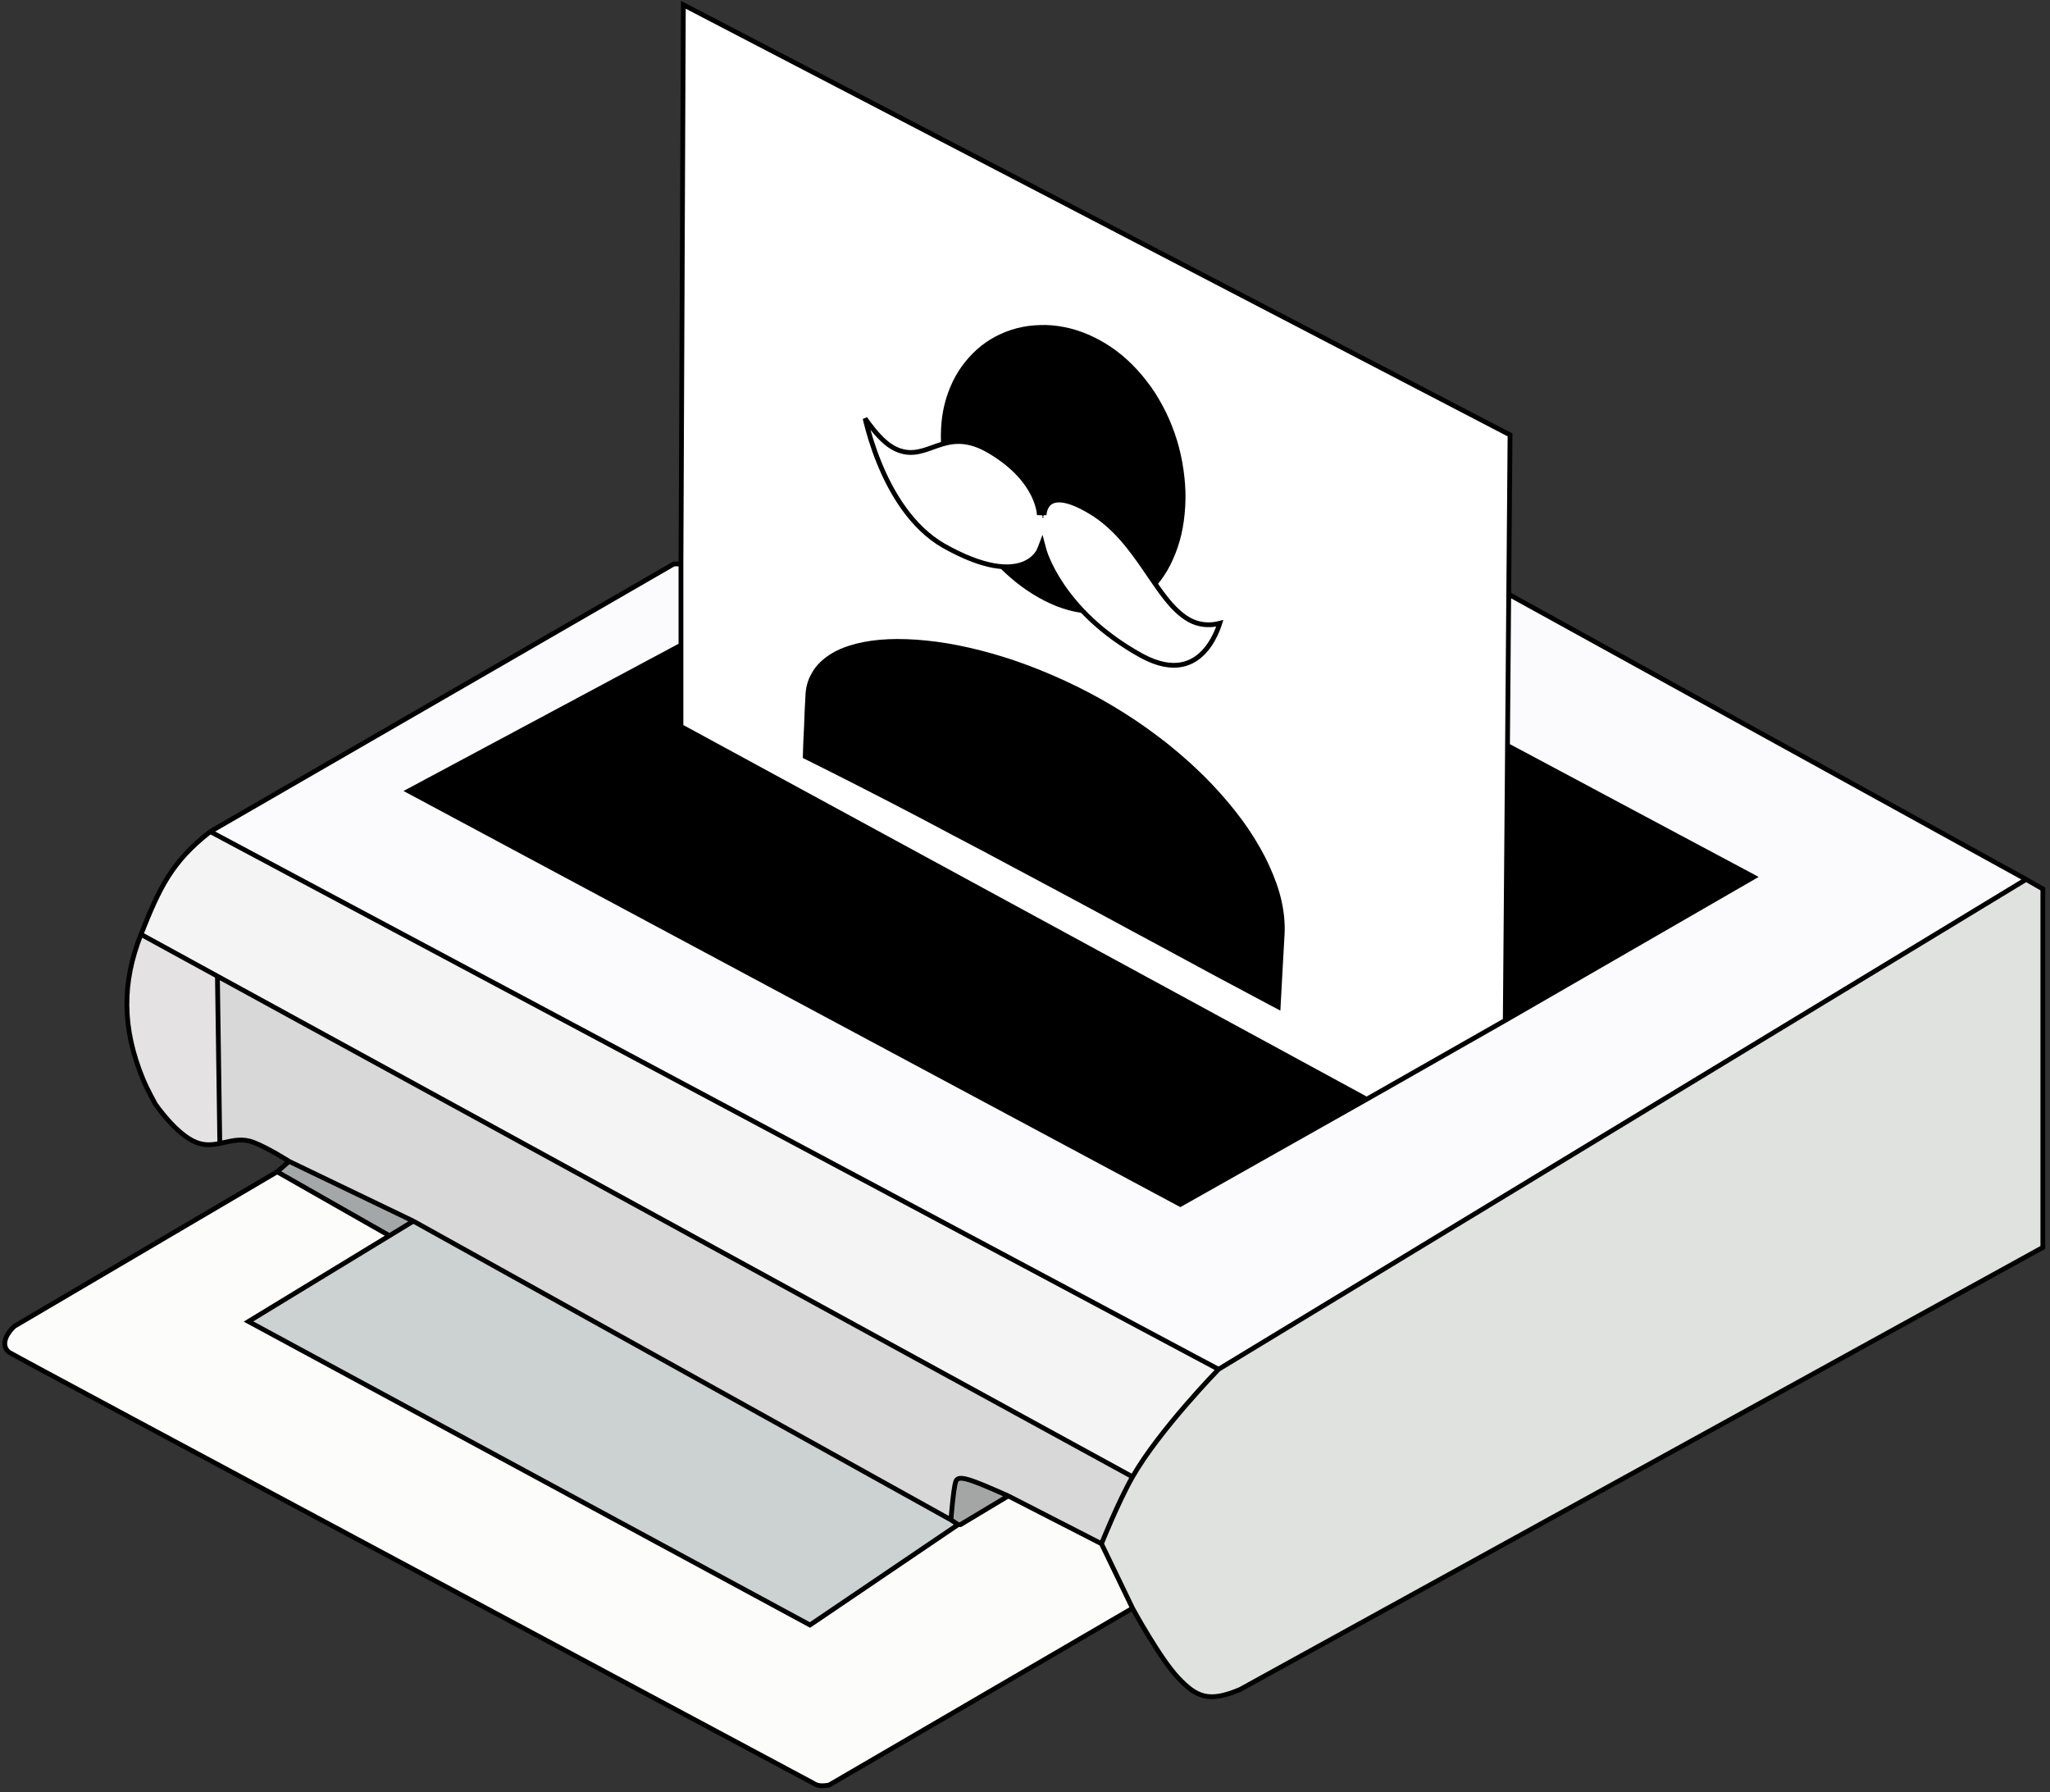 <svg width="429" height="375" viewBox="0 0 429 375" fill="none" xmlns="http://www.w3.org/2000/svg">
<rect x="0" y="0" width="429" height="375" fill="#333333" stroke="none"/>
<path d="M286.003 230L142.503 152V135L85.503 165.5L247.003 252L286.003 230Z" fill="black"/>
<path d="M315.003 213.5L367.003 183.5L315.473 156L315.003 213.5Z" fill="black"/>
<path d="M316.003 91L143.003 1L142.503 118V135V152L286.003 230L315.003 213.5L315.473 156L315.73 124.5L316.003 91Z" fill="white"/>
<path d="M32.503 231C32.503 231 36.775 237.296 41.003 239C42.801 239.724 44.415 239.565 46 239.247L45.5 204.25L29.503 195.5C25.567 205.42 25.411 215.008 30.003 226C30.845 228.014 32.503 231 32.503 231Z" fill="#E4E2E2"/>
<path d="M367.003 183.5L315.003 213.5L286.003 230L247.003 252L85.503 165.5L142.503 135V118H141.003L44.003 174L255.003 286.5L424.003 184L316.003 124.5H315.73L315.473 156L367.003 183.5Z" fill="#FBFAFC"/>
<path d="M44.003 174C35.956 180.291 33.439 185.58 29.503 195.5L45.5 204.25L237.003 309C242.577 299.225 255.003 286.5 255.003 286.5L44.003 174Z" fill="#F4F4F5"/>
<path d="M53.003 239C56.144 240.193 60.5 243 60.5 243L86.503 255.5L199.003 318C199.003 318 199.503 311.5 200.003 310C200.503 308.5 202.898 309.404 211.003 313L230.503 323C230.503 323 234.017 314.236 237.003 309L45.5 204.25L46 239.247C46.345 239.177 46.689 239.1 47.033 239.023C48.928 238.6 50.829 238.174 53.003 239Z" fill="#D8D8D9"/>
<path d="M173.503 373.5L237.003 336.5L230.503 323L211.003 313L201.003 319H200.503L169.503 340L52.003 276.5L81.5 258.545L58 245.177L3.003 277.5C0.567 279.798 0.503 282 2.003 283C3.503 284 170.003 373 170.003 373C170.003 373 170.589 373.362 171.003 373.5C171.929 373.809 173.503 373.5 173.503 373.5Z" fill="#FCFCFB"/>
<path d="M52.003 276.5L169.503 340L200.503 319L199.003 318L86.503 255.5L81.5 258.545L52.003 276.5Z" fill="#CBD2D1"/>
<path d="M60.5 243L58 245.177L81.5 258.545L86.503 255.5L60.5 243Z" fill="#A3A7A7"/>
<path d="M199.003 318L200.503 319H201.003L211.003 313C202.898 309.404 200.503 308.5 200.003 310C199.503 311.5 199.003 318 199.003 318Z" fill="#A4A6A5"/>
<path d="M427.503 186L424.003 184L255.003 286.5C255.003 286.5 242.577 299.225 237.003 309C234.017 314.236 230.503 323 230.503 323L237.003 336.5C237.003 336.5 242.658 346.913 246.503 351C250.348 355.087 252.935 356.288 259.503 353.5L427.503 261V186Z" fill="#E0E2DF"/>
<path d="M315.003 213.5L367.003 183.5L315.473 156M315.003 213.5L315.473 156M315.003 213.5L286.003 230M315.473 156L315.73 124.5M424.003 184L427.503 186V261L259.503 353.5C252.935 356.288 250.348 355.087 246.503 351C242.658 346.913 237.003 336.5 237.003 336.5M424.003 184L255.003 286.5M424.003 184L316.003 124.5H315.73M237.003 336.5L173.503 373.5C173.503 373.5 171.929 373.809 171.003 373.5C170.589 373.362 170.003 373 170.003 373C170.003 373 3.503 284 2.003 283C0.503 282 0.567 279.798 3.003 277.5L58 245.177M237.003 336.5L230.503 323M60.5 243C60.5 243 56.144 240.193 53.003 239C50.829 238.174 48.928 238.6 47.033 239.023C46.689 239.1 46.345 239.177 46 239.247M60.5 243L58 245.177M60.5 243L86.503 255.5M29.503 195.5C25.567 205.42 25.411 215.008 30.003 226C30.845 228.014 32.503 231 32.503 231C32.503 231 36.775 237.296 41.003 239C42.801 239.724 44.415 239.565 46 239.247M29.503 195.5C33.439 185.58 35.956 180.291 44.003 174M29.503 195.5L45.5 204.25M44.003 174L141.003 118H142.503M44.003 174L255.003 286.5M142.503 118V135M142.503 118L143.003 1L316.003 91L315.73 124.5M286.003 230L142.503 152V135M286.003 230L247.003 252L85.503 165.5L142.503 135M255.003 286.5C255.003 286.5 242.577 299.225 237.003 309M237.003 309C234.017 314.236 230.503 323 230.503 323M237.003 309L45.5 204.25M230.503 323L211.003 313M86.503 255.5L199.003 318M86.503 255.5L81.5 258.545M200.503 319L169.503 340L52.003 276.5L81.5 258.545M200.503 319L199.003 318M200.503 319H201.003L211.003 313M199.003 318C199.003 318 199.503 311.5 200.003 310C200.503 308.5 202.898 309.404 211.003 313M46 239.247L45.5 204.25M58 245.177L81.5 258.545" stroke="black"/>
<path d="M223.99 68.721C225.69 69.151 227.37 69.781 229 70.581C230.63 71.371 232.2 72.351 233.7 73.461C235.22 74.611 236.64 75.921 237.97 77.371C239.31 78.821 240.56 80.441 241.69 82.151C242.8 83.911 243.81 85.751 244.65 87.661C245.48 89.571 246.19 91.561 246.72 93.581C247.25 95.621 247.63 97.681 247.85 99.751C248.09 101.831 248.15 103.921 248.03 105.951C247.91 107.991 247.65 109.961 247.22 111.841C246.78 113.681 246.19 115.451 245.44 117.081C244.73 118.701 243.86 120.181 242.84 121.521C241.84 122.841 240.7 124.001 239.41 124.991C238.18 125.951 236.81 126.731 235.38 127.301C233.94 127.861 232.42 128.211 230.87 128.361C229.31 128.511 227.68 128.441 226.06 128.191C224.4 127.941 222.74 127.471 221.05 126.821C219.38 126.131 217.71 125.311 216.12 124.301C214.52 123.311 212.95 122.161 211.46 120.861C209.97 119.581 208.53 118.151 207.2 116.621C205.86 115.091 204.61 113.451 203.5 111.721C202.35 110.001 201.36 108.211 200.5 106.371C199.63 104.571 198.95 102.711 198.36 100.841C197.82 99.001 197.42 97.141 197.16 95.291C196.91 93.421 196.84 91.581 196.93 89.781C197.01 87.961 197.26 86.211 197.67 84.561C198.09 82.891 198.67 81.321 199.37 79.851C200.09 78.371 200.96 76.991 201.96 75.741C202.97 74.491 204.11 73.331 205.36 72.341C206.62 71.351 208 70.511 209.46 69.861C210.9 69.201 212.44 68.701 214.02 68.401C215.6 68.081 217.24 67.991 218.92 68.001C220.57 68.051 222.28 68.291 223.99 68.721ZM220.33 141.311C222.09 142.071 223.8 142.861 225.5 143.701C227.2 144.541 228.86 145.421 230.48 146.321C232.12 147.241 233.7 148.201 235.27 149.181C236.84 150.171 238.36 151.201 239.84 152.241C241.31 153.301 242.77 154.381 244.18 155.491C245.56 156.601 246.92 157.731 248.23 158.901C249.54 160.041 250.77 161.221 251.99 162.411C253.21 163.621 254.35 164.831 255.44 166.061C256.54 167.291 257.58 168.531 258.56 169.781C259.54 171.021 260.46 172.271 261.31 173.531C263 176.061 264.46 178.591 265.6 181.101C266.74 183.601 267.64 186.061 268.18 188.481C268.71 190.881 268.94 193.221 268.82 195.441C268.68 198.131 268.52 200.791 268.37 203.481C268.22 206.141 268.08 208.811 267.94 211.461C265.87 210.361 263.8 209.261 261.73 208.151C259.65 207.061 257.58 205.961 255.53 204.851C253.43 203.741 251.39 202.611 249.31 201.491C247.22 200.371 245.16 199.261 243.11 198.141C241.03 197.011 238.94 195.911 236.88 194.791C234.81 193.671 232.73 192.541 230.67 191.431C228.56 190.311 226.5 189.201 224.44 188.081C222.35 186.961 220.25 185.851 218.19 184.741C216.09 183.631 214.02 182.521 211.93 181.401C209.85 180.291 207.77 179.181 205.7 178.071C203.59 176.961 201.51 175.861 199.4 174.761C197.32 173.651 195.24 172.551 193.15 171.441C191.06 170.361 188.95 169.251 186.86 168.161C184.76 167.071 182.66 166.001 180.56 164.921C178.47 163.851 176.35 162.791 174.28 161.731C172.17 160.671 170.08 159.631 168 158.591C168.05 156.421 168.14 154.281 168.26 152.131C168.33 149.991 168.42 147.851 168.55 145.701C168.6 143.941 169.01 142.351 169.8 141.001C170.51 139.611 171.61 138.441 172.95 137.451C174.3 136.451 175.92 135.661 177.81 135.071C179.67 134.471 181.81 134.071 184.13 133.861C185.34 133.751 186.57 133.711 187.82 133.701C189.11 133.711 190.46 133.751 191.8 133.841C193.19 133.941 194.59 134.091 196.05 134.281C197.51 134.481 199 134.721 200.54 135.031C202.07 135.331 203.64 135.691 205.24 136.101C206.84 136.501 208.47 136.981 210.11 137.491C211.78 138.001 213.47 138.601 215.16 139.221C216.86 139.861 218.59 140.551 220.33 141.311Z" fill="black"/>
<path d="M248.845 129.676L248.845 129.676C250.686 130.711 252.525 130.817 253.892 130.67C254.429 130.612 254.896 130.514 255.266 130.417C255.15 130.784 254.99 131.246 254.78 131.766C254.252 133.071 253.413 134.718 252.166 136.13C250.923 137.539 249.289 138.699 247.159 139.076C245.029 139.453 242.335 139.059 238.949 137.231C230.395 132.532 225.275 126.964 222.296 122.584C220.805 120.392 219.85 118.497 219.268 117.154C218.977 116.482 218.779 115.949 218.655 115.586C218.593 115.405 218.549 115.266 218.522 115.174C218.508 115.128 218.498 115.094 218.492 115.071L218.485 115.047L218.483 115.042L218.483 115.042L218.483 115.042L218.483 115.042L218.083 113.532L217.533 114.992L217.533 114.992L217.532 114.993L217.532 114.994L217.528 115.005C217.523 115.017 217.514 115.036 217.502 115.063C217.477 115.117 217.438 115.2 217.38 115.303C217.265 115.511 217.08 115.805 216.806 116.131C216.26 116.783 215.359 117.569 213.942 118.075C211.113 119.087 206.088 119.027 197.507 114.205C190.744 110.319 186.484 103.037 183.911 96.656C182.628 93.473 181.773 90.536 181.239 88.394C181.165 88.099 181.098 87.82 181.036 87.556C181.253 87.873 181.491 88.21 181.744 88.556C183.038 90.321 184.81 92.413 186.632 93.508L186.633 93.509C189.949 95.493 192.577 94.542 195.215 93.588C195.519 93.478 195.823 93.368 196.128 93.263C197.621 92.746 199.17 92.316 200.965 92.382C202.755 92.447 204.831 93.009 207.36 94.547L207.361 94.548C212.472 97.635 215 100.982 216.254 103.527C216.882 104.802 217.194 105.882 217.348 106.636C217.425 107.013 217.463 107.309 217.482 107.507C217.491 107.606 217.496 107.68 217.498 107.728C217.499 107.752 217.5 107.769 217.5 107.78L217.5 107.79L217.5 107.791C217.5 107.79 217.5 107.79 218 107.79C218.5 107.79 218.5 107.79 218.5 107.791L218.5 107.79L218.5 107.78C218.5 107.771 218.501 107.754 218.502 107.732C218.504 107.688 218.508 107.622 218.517 107.537C218.535 107.367 218.572 107.129 218.644 106.861C218.791 106.32 219.075 105.697 219.614 105.25C220.64 104.399 222.948 103.934 228.103 107.019L228.106 107.021C233.176 110.014 236.576 114.616 239.599 119.026C239.877 119.432 240.152 119.837 240.426 120.239C241.63 122.008 242.795 123.721 243.996 125.227C245.472 127.076 247.033 128.655 248.845 129.676Z" fill="white" stroke="black"/>
</svg>
